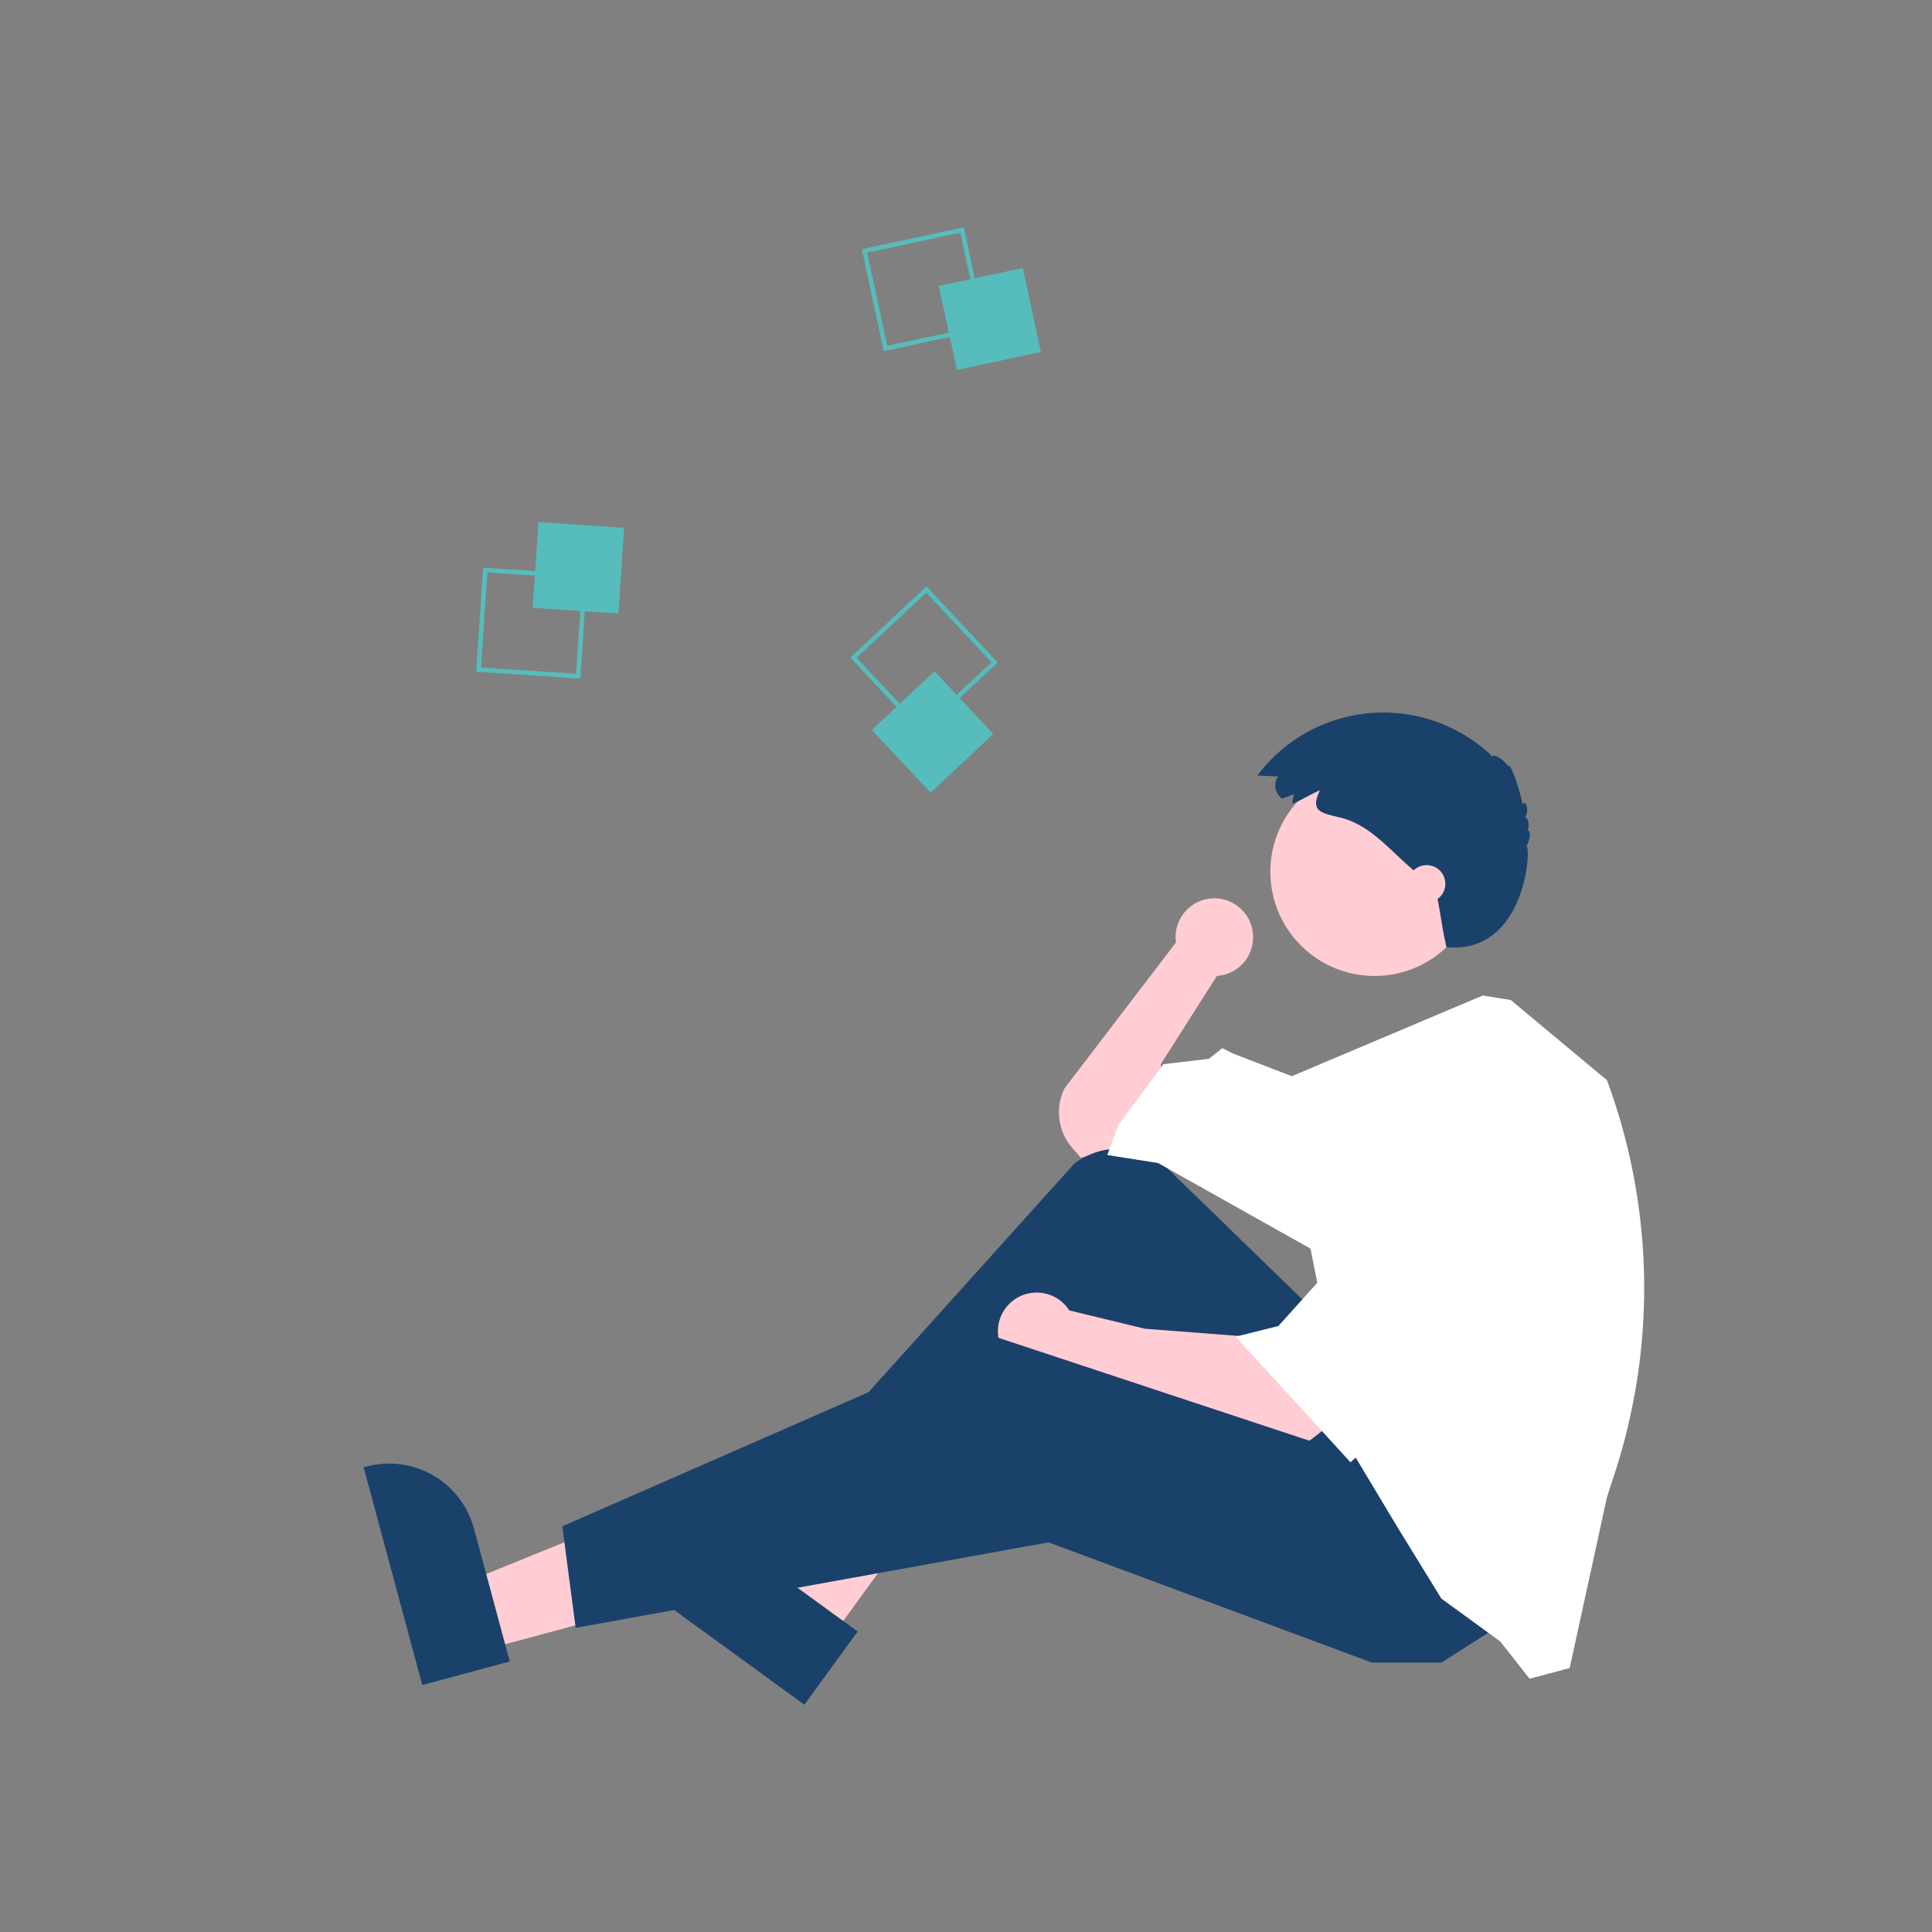 <svg xmlns="http://www.w3.org/2000/svg" width="150" height="150" viewBox="0 0 150 150">
  <rect x="0" y="0" width="150" height="150" fill="#808080" stroke="none"/>
  <g id="グループ_744" data-name="グループ 744" transform="translate(-156 -1235)">
    <g id="グループ_745" data-name="グループ 745">
      <g id="illust" transform="translate(184.235 1252.647)">
        <path id="パス_2736" data-name="パス 2736" d="M280.249,468.485a3.009,3.009,0,1,0-5.989.4L265.615,480.2a4.192,4.192,0,0,0,.566,4.6l.678.791,3.112-.622,3.527-3.112-.415-3.527,4.356-6.846-.006,0A3.007,3.007,0,0,0,280.249,468.485Z" transform="translate(-211.193 -413.36)" fill="#ffcdd3"/>
        <path id="パス_2737" data-name="パス 2737" d="M26.879,393.443,25.468,388.2l19.544-7.937L47.1,388Z" transform="translate(-17.609 -282.969)" fill="#ffcdd3"/>
        <path id="パス_2738" data-name="パス 2738" d="M94.808,624.871l-4.55-16.9.214-.058a6.812,6.812,0,0,1,8.349,4.807h0l2.779,10.322Z" transform="translate(-90.258 -511.693)" fill="#1a416a"/>
        <path id="パス_2739" data-name="パス 2739" d="M107.444,371.764l-4.39-3.192,10.224-18.451,6.479,4.711Z" transform="translate(-71.251 -262.128)" fill="#ffcdd3"/>
        <path id="パス_2740" data-name="パス 2740" d="M169.425,638.591,155.271,628.3l.13-.179a6.812,6.812,0,0,1,9.516-1.5h0l8.645,6.287Z" transform="translate(-135.208 -523.885)" fill="#1a416a"/>
        <path id="パス_2741" data-name="パス 2741" d="M240.608,540.788l-11.046-10.731a5.578,5.578,0,0,0-7.3-.408L201.4,552.821l1.867,2.9,19.915-13.484,13.484,17.633,12.862-6.431Z" transform="translate(-167.102 -456.936)" fill="#1a416a"/>
        <path id="パス_2742" data-name="パス 2742" d="M269.316,568.077l-8.09-.622-5.859-1.42a3.01,3.01,0,1,0-.571,3.906v0l3.527,1.452,15.144,5.186,1.867-1.452Z" transform="translate(-200.581 -481.942)" fill="#ffcdd3"/>
        <path id="パス_2743" data-name="パス 2743" d="M122.785,366.5l-4.564,2.9h-5.394l-25.1-9.335-36.718,6.638-1.037-7.883L83.578,344.1l29.458,9.75Z" transform="translate(-34.55 -257.964)" fill="#1a416a"/>
        <circle id="楕円形_332" data-name="楕円形 332" cx="8.09" cy="8.09" r="8.09" transform="translate(70.395 41.948)" fill="#ffcdd3"/>
        <path id="パス_2744" data-name="パス 2744" d="M319.04,512.608a46.481,46.481,0,0,1-2.28,14.377l-.606,1.864-2.9,13.277-3.112.83-2.282-2.9-4.564-3.319-3.319-5.394-2.846-4.742-.888-1.481-3.112-15.559L281.3,502.918l-3.942-.622.83-2.282,3.527-4.771,3.527-.415,1.037-.83.83.415,4.574,1.762,14.83-6.266,2.17.355,7.468,6.224A46.444,46.444,0,0,1,319.04,512.608Z" transform="translate(-219.621 -430.267)" fill="#fff"/>
        <path id="パス_2745" data-name="パス 2745" d="M232.855,289.649l-6.431,11.824-3.734,4.149-3.319.83,8.92,9.75,12.654-11.41,7.883-5.186Z" transform="translate(-151.673 -220.317)" fill="#fff"/>
        <path id="パス_2746" data-name="パス 2746" d="M317.9,425.08l-.877.337a1.224,1.224,0,0,1-.327-1.7l.014-.021-1.62-.076a12.232,12.232,0,0,1,18.261-1.472c.074-.254.878.24,1.206.741.11-.413.864,1.585,1.131,3,.123-.47.6.289.182,1.017.264-.038.383.636.179,1.011.288-.135.24.669-.073,1.207.411-.037-.035,8.434-6.207,7.817-.43-1.974-.309-1.852-.814-4.39-.235-.25-.493-.478-.751-.7l-1.393-1.229c-1.619-1.429-3.092-3.194-5.25-3.728-1.482-.367-2.42-.45-1.612-2.121-.73.3-1.412.758-2.148,1.041C317.81,425.575,317.913,425.314,317.9,425.08Z" transform="translate(-245.706 -381.057)" fill="#1a416a"/>
        <circle id="楕円形_333" data-name="楕円形 333" cx="1.452" cy="1.452" r="1.452" transform="translate(81.078 49.52)" fill="#ffcdd3"/>
        <rect id="長方形_2372" data-name="長方形 2372" width="6.669" height="6.669" transform="translate(13.126 29.544) rotate(-86.19)" fill="#56bcbc" style="isolation: isolate"/>
        <path id="パス_2747" data-name="パス 2747" d="M123.138,362.131l8.08.538-.538,8.08-8.08-.538Zm7.705.866-7.377-.491-.491,7.377,7.377.491Z" transform="translate(-113.862 -335.708)" fill="#56bcbc"/>
        <rect id="長方形_2373" data-name="長方形 2373" width="6.669" height="6.669" transform="matrix(0.978, -0.21, 0.21, 0.978, 44.654, 4.559)" fill="#56bcbc" style="isolation: isolate"/>
        <path id="パス_2748" data-name="パス 2748" d="M227.54,276.51l1.7,7.917-7.917,1.7-1.7-7.917Zm1.283,7.647-1.553-7.229-7.229,1.553,1.553,7.229Z" transform="translate(-180.944 -276.51)" fill="#56bcbc"/>
        <rect id="長方形_2374" data-name="長方形 2374" width="6.669" height="6.669" transform="matrix(0.73, -0.684, 0.684, 0.73, 39.455, 39.029)" fill="#56bcbc" style="isolation: isolate"/>
        <path id="パス_2749" data-name="パス 2749" d="M228.17,372.755l-5.91,5.536-5.536-5.91,5.91-5.536Zm-5.894,5.038,5.4-5.054-5.055-5.4-5.4,5.055Z" transform="translate(-178.939 -338.968)" fill="#56bcbc"/>
      </g>
      <rect id="長方形_2375" data-name="長方形 2375" width="150" height="150" transform="translate(156 1235)" fill="none"/>
    </g>
  </g>
</svg>
